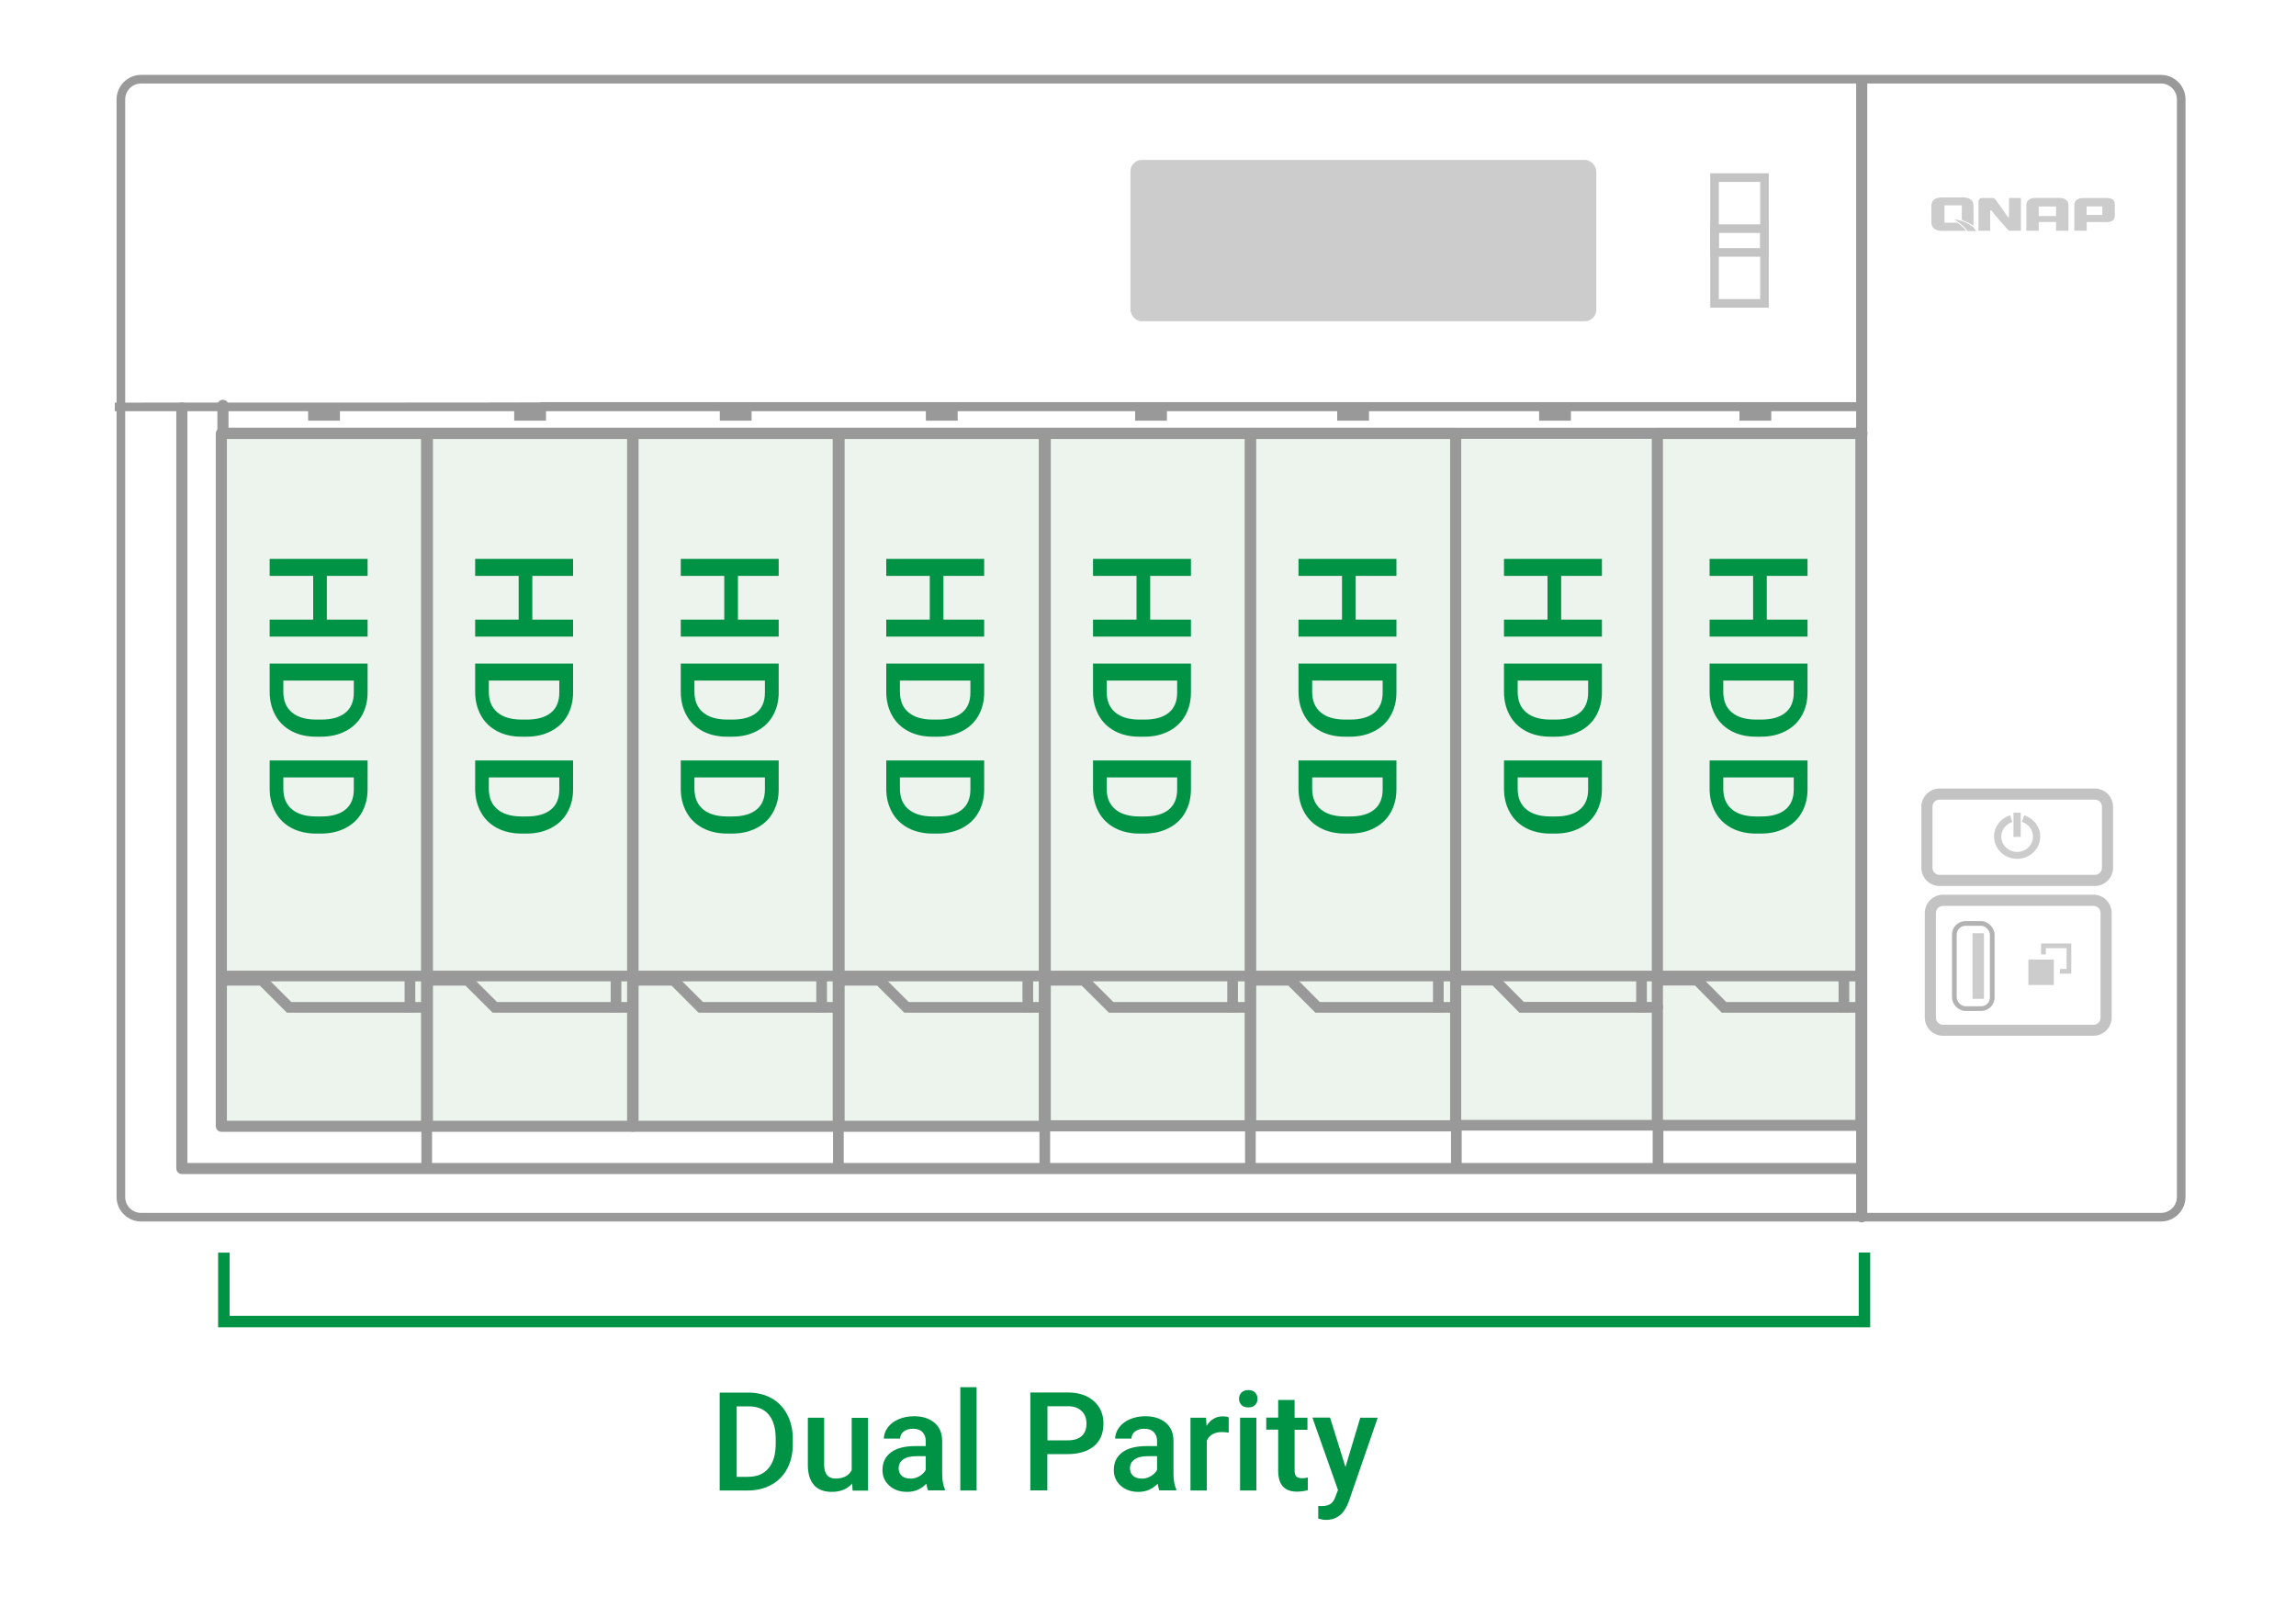 <?xml version="1.0" encoding="UTF-8"?><svg id="uuid-347107b8-cdda-4f6c-9412-d33897ccbc7f" xmlns="http://www.w3.org/2000/svg" viewBox="0 0 200 140"><g><path d="m62.69,129.85v-8.53h2.52c.75,0,1.42.17,2.01.5s1.04.81,1.36,1.43.48,1.32.48,2.12v.43c0,.81-.16,1.52-.48,2.13s-.78,1.09-1.38,1.42-1.28.5-2.05.5h-2.46Zm1.48-7.34v6.15h.97c.78,0,1.37-.24,1.79-.73s.63-1.18.64-2.09v-.47c0-.93-.2-1.63-.6-2.12s-.99-.73-1.75-.73h-1.04Z" fill="#009245"/><path d="m74.24,129.23c-.42.49-1.01.74-1.78.74-.69,0-1.21-.2-1.56-.6s-.53-.98-.53-1.75v-4.11h1.42v4.09c0,.8.33,1.21,1,1.21s1.16-.25,1.4-.74v-4.55h1.42v6.34h-1.34l-.04-.62Z" fill="#009245"/><path d="m80.85,129.85c-.06-.12-.12-.32-.16-.59-.45.47-1.01.71-1.66.71s-1.16-.18-1.56-.54-.6-.81-.6-1.35c0-.68.25-1.19.75-1.56s1.22-.54,2.15-.54h.87v-.42c0-.33-.09-.59-.28-.79s-.46-.3-.84-.3c-.32,0-.59.08-.8.24s-.31.37-.31.62h-1.42c0-.35.12-.67.35-.98s.54-.54.94-.71.84-.26,1.33-.26c.74,0,1.33.19,1.78.56s.67.9.68,1.57v2.86c0,.57.08,1.03.24,1.37v.1h-1.45Zm-1.56-1.03c.28,0,.55-.07.79-.21s.43-.32.56-.55v-1.2h-.77c-.53,0-.92.09-1.19.28s-.4.44-.4.78c0,.27.09.49.27.65s.42.24.73.24Z" fill="#009245"/><path d="m85.07,129.85h-1.42v-9h1.42v9Z" fill="#009245"/><path d="m91.23,126.68v3.16h-1.48v-8.53h3.26c.95,0,1.71.25,2.27.75.56.5.84,1.15.84,1.97s-.27,1.49-.82,1.95-1.32.7-2.31.7h-1.76Zm0-1.2h1.78c.53,0,.93-.12,1.21-.37s.42-.61.42-1.08-.14-.83-.42-1.1-.67-.42-1.16-.42h-1.82v2.98Z" fill="#009245"/><path d="m101,129.85c-.06-.12-.12-.32-.16-.59-.45.47-1.01.71-1.66.71s-1.16-.18-1.56-.54-.6-.81-.6-1.35c0-.68.25-1.19.75-1.56s1.22-.54,2.15-.54h.87v-.42c0-.33-.09-.59-.28-.79s-.46-.3-.84-.3c-.32,0-.59.08-.8.24s-.31.37-.31.62h-1.42c0-.35.12-.67.35-.98s.54-.54.94-.71.84-.26,1.33-.26c.74,0,1.33.19,1.78.56s.67.9.68,1.57v2.86c0,.57.08,1.03.24,1.37v.1h-1.45Zm-1.56-1.03c.28,0,.55-.07.79-.21s.43-.32.56-.55v-1.2h-.77c-.53,0-.92.09-1.19.28s-.4.44-.4.78c0,.27.09.49.27.65s.42.24.73.24Z" fill="#009245"/><path d="m107.02,124.81c-.19-.03-.38-.05-.58-.05-.65,0-1.09.25-1.32.75v4.34h-1.42v-6.34h1.36l.04.71c.34-.55.82-.83,1.43-.83.2,0,.37.03.5.08v1.34Z" fill="#009245"/><path d="m107.93,121.86c0-.22.07-.4.21-.54s.34-.22.59-.22.46.07.6.22.21.33.21.54-.07.39-.21.54-.34.21-.6.21-.46-.07-.59-.21-.21-.32-.21-.54Zm1.51,7.99h-1.42v-6.34h1.42v6.34Z" fill="#009245"/><path d="m112.77,121.97v1.54h1.12v1.05h-1.12v3.54c0,.24.05.42.14.52s.27.16.51.16c.16,0,.33-.02.5-.06v1.1c-.32.09-.64.13-.94.13-1.09,0-1.64-.6-1.64-1.81v-3.59h-1.04v-1.05h1.04v-1.54h1.42Z" fill="#009245"/><path d="m117.2,127.81l1.29-4.3h1.52l-2.52,7.3c-.39,1.07-1.04,1.6-1.97,1.6-.21,0-.44-.04-.69-.11v-1.11l.27.02c.36,0,.63-.07.81-.2s.33-.35.43-.66l.21-.54-2.23-6.31h1.54l1.34,4.3Z" fill="#009245"/></g><polyline points="19.5 109.13 19.5 115.13 91.27 115.13 162.41 115.13 162.41 109.12" fill="none" stroke="#009245" stroke-miterlimit="10"/><g><rect x="19.18" y="37.65" width="143.1" height="60.47" fill="#428e4c" opacity=".1"/><g id="uuid-ad2dc7c1-3e45-4390-bcda-2624b979ff89"><g><g id="uuid-bdf40904-8ec3-4bbc-afc7-7f796b889061"><g><path d="m162.08,35.45H10s37.08,0,37.08-.02c0-.01.01-.02.02-.02h114.97s.02,0,.02.02c0,.01-.01.02-.02.02" fill="none" stroke="#999" stroke-miterlimit="10" stroke-width=".75"/><path d="m162.19,37.86H19.42c-.06,0-.11-.05-.11-.11v-2.44c0-.06.05-.11.11-.11s.11.05.11.11v2.33h142.66c.06,0,.11.05.11.11s-.05.11-.11.11" fill="none" stroke="#999" stroke-miterlimit="10" stroke-width=".75"/><path d="m162.08,101.91H15.84c-.06,0-.11-.05-.11-.11V35.54c0-.06.05-.11.11-.11s.11.05.11.11v66.15h146.13c.06,0,.11.05.11.11s-.05.11-.11.11" fill="none" stroke="#999" stroke-miterlimit="10" stroke-width=".75"/><path d="m73.02,98.23h-17.88c-.06,0-.11-.05-.11-.11v-60.36c0-.06.05-.11.11-.11h17.88c.06,0,.11.05.11.11v60.36c0,.06-.05.11-.11.11m-17.77-.22h17.66v-60.14h-17.66v60.14Z" fill="none" stroke="#999" stroke-miterlimit="10" stroke-width=".75"/><path d="m90.97,98.23h-17.88c-.06,0-.11-.05-.11-.11v-60.36c0-.06.05-.11.11-.11h17.88c.06,0,.11.05.11.11v60.36c0,.06-.05.11-.11.11m-17.77-.22h17.66v-60.14h-17.66v60.14Z" fill="none" stroke="#999" stroke-miterlimit="10" stroke-width=".75"/><path d="m108.93,98.19h-17.88c-.06,0-.11-.05-.11-.11v-60.32c0-.06.05-.11.11-.11h17.88c.06,0,.11.05.11.11v60.32c0,.06-.05.11-.11.11m-17.77-.22h17.66v-60.1h-17.66v60.1Z" fill="none" stroke="#999" stroke-miterlimit="10" stroke-width=".75"/><path d="m126.8,98.19h-17.88c-.06,0-.11-.05-.11-.11v-60.32c0-.06.05-.11.11-.11h17.88c.06,0,.11.05.11.11v60.32c0,.06-.05.11-.11.11m-17.77-.22h17.66v-60.1h-17.66v60.1Z" fill="none" stroke="#999" stroke-miterlimit="10" stroke-width=".75"/><path d="m162.1,98.15h-17.73c-.06,0-.11-.05-.11-.11v-60.28c0-.06.05-.11.11-.11h17.73c.06,0,.11.05.11.11v60.28c0,.06-.05.11-.11.11m-17.62-.21h17.51v-60.07h-17.51v60.07Z" fill="none" stroke="#999" stroke-miterlimit="10" stroke-width=".75"/><path d="m12.29,6.9c-.97,0-1.76.79-1.76,1.76v95.62c0,.97.79,1.76,1.76,1.76h175.95c.97,0,1.76-.79,1.76-1.76V8.66c0-.97-.79-1.76-1.76-1.76H12.29Z" fill="none" stroke="#999" stroke-miterlimit="10" stroke-width=".75"/><path d="m162.17,106.12c-.06,0-.11-.05-.11-.11V7.12c0-.06.05-.11.11-.11s.11.05.11.11v98.89c0,.06-.05.11-.11.11" fill="none" stroke="#999" stroke-miterlimit="10" stroke-width=".75"/><rect x="126.78" y="97.94" width="17.8" height=".18" fill="none" stroke="#999" stroke-miterlimit="10" stroke-width=".75"/><rect x="72.94" y="98.1" width=".18" height="3.75" fill="none" stroke="#999" stroke-miterlimit="10" stroke-width=".75"/><rect x="90.92" y="98.1" width=".18" height="3.75" fill="none" stroke="#999" stroke-miterlimit="10" stroke-width=".75"/><rect x="108.83" y="98.1" width=".18" height="3.75" fill="none" stroke="#999" stroke-miterlimit="10" stroke-width=".75"/><rect x="126.77" y="98.1" width=".18" height="3.75" fill="none" stroke="#999" stroke-miterlimit="10" stroke-width=".75"/><rect x="144.34" y="98.1" width=".18" height="3.75" fill="none" stroke="#999" stroke-miterlimit="10" stroke-width=".75"/><path d="m162.02,87.89v-.04h-11.88l-.03-.03-2.31-2.34h-3.35v.04c-.06,0-.11-.05-.11-.11s.05-.11.11-.11h3.41l.04.03,2.31,2.34h11.81c.06,0,.11.05.11.11s-.05.11-.11.11m0-.18s-.07.03-.07.07c0,.04.03.07.07.07v-.14Zm-17.57-2.36v.14s.07-.03.07-.07c0-.04-.03-.07-.07-.07" fill="none" stroke="#999" stroke-miterlimit="10" stroke-width=".75"/><rect x="144.39" y="84.94" width="17.64" height=".18" fill="none" stroke="#999" stroke-miterlimit="10" stroke-width=".75"/><rect x="160.53" y="85.06" width=".18" height="2.75" fill="none" stroke="#999" stroke-miterlimit="10" stroke-width=".75"/><path d="m144.39,87.89v-.04h-11.88l-.03-.03-2.31-2.34h-3.35v.04c-.06,0-.11-.05-.11-.11s.05-.11.11-.11h3.41l.04.03,2.31,2.33h11.81c.06,0,.11.05.11.11s-.05.11-.11.11m0-.18s-.07.03-.07.07c0,.04.03.07.07.07v-.14Zm-17.57-2.36v.14s.07-.03.07-.07c0-.04-.03-.07-.07-.07" fill="none" stroke="#999" stroke-miterlimit="10" stroke-width=".75"/><rect x="126.76" y="84.94" width="17.64" height=".18" fill="none" stroke="#999" stroke-miterlimit="10" stroke-width=".75"/><rect x="142.9" y="85.06" width=".18" height="2.75" fill="none" stroke="#999" stroke-miterlimit="10" stroke-width=".75"/><path d="m126.7,87.89v-.04h-11.96l-2.36-2.36h-3.37v.04c-.06,0-.11-.05-.11-.11s.05-.11.11-.11h3.44l.04.03,2.32,2.33h11.89c.06,0,.11.05.11.11s-.05.11-.11.11m0-.18s-.07.03-.07.07c0,.04.03.07.07.07v-.14Zm-17.68-2.36v.14s.07-.03.07-.07c0-.04-.03-.07-.07-.07" fill="none" stroke="#999" stroke-miterlimit="10" stroke-width=".75"/><rect x="108.95" y="84.94" width="17.76" height=".18" fill="none" stroke="#999" stroke-miterlimit="10" stroke-width=".75"/><rect x="125.2" y="85.06" width=".18" height="2.75" fill="none" stroke="#999" stroke-miterlimit="10" stroke-width=".75"/><path d="m108.79,87.89v-.04h-12.04l-2.37-2.36h-3.39v.04c-.06,0-.11-.05-.11-.11s.05-.11.11-.11h3.46l.04.03,2.34,2.33h11.96c.06,0,.11.05.11.11s-.05.11-.11.11m0-.18s-.07.03-.07.07c0,.04.03.07.07.07v-.14Zm-17.8-2.36v.14s.07-.03.07-.07c0-.04-.03-.07-.07-.07" fill="none" stroke="#999" stroke-miterlimit="10" stroke-width=".75"/><rect x="90.92" y="84.94" width="17.87" height=".18" fill="none" stroke="#999" stroke-miterlimit="10" stroke-width=".75"/><rect x="107.28" y="85.06" width=".18" height="2.75" fill="none" stroke="#999" stroke-miterlimit="10" stroke-width=".75"/><path d="m90.94,87.89v-.04h-12.01l-2.37-2.36h-3.38v.04c-.06,0-.11-.05-.11-.11s.05-.11.11-.11h3.45l.04.03,2.33,2.33h11.94c.06,0,.11.05.11.11s-.05.11-.11.11m0-.18s-.07.03-.07.07c0,.04.03.07.07.07v-.14Zm-17.76-2.36v.14s.07-.03.07-.07c0-.04-.03-.07-.07-.07" fill="none" stroke="#999" stroke-miterlimit="10" stroke-width=".75"/><rect x="73.12" y="84.94" width="17.83" height=".18" fill="none" stroke="#999" stroke-miterlimit="10" stroke-width=".75"/><rect x="89.44" y="85.06" width=".18" height="2.75" fill="none" stroke="#999" stroke-miterlimit="10" stroke-width=".75"/><path d="m72.99,87.89v-.04h-11.98l-2.36-2.36h-3.38v.04c-.06,0-.11-.05-.11-.11s.05-.11.11-.11h3.44l.04.03,2.33,2.33h11.91c.06,0,.11.05.11.11s-.05.11-.11.11m0-.18s-.07.03-.07.07c0,.04.03.07.07.07v-.14Zm-17.72-2.36v.14s.07-.03.07-.07c0-.04-.03-.07-.07-.07" fill="none" stroke="#999" stroke-miterlimit="10" stroke-width=".75"/><rect x="55.2" y="84.94" width="17.79" height=".18" fill="none" stroke="#999" stroke-miterlimit="10" stroke-width=".75"/><rect x="71.48" y="85.06" width=".18" height="2.75" fill="none" stroke="#999" stroke-miterlimit="10" stroke-width=".75"/><path d="m37.16,98.23h-17.88c-.06,0-.11-.05-.11-.11v-60.36c0-.06.05-.11.11-.11h17.88c.06,0,.11.05.11.11v60.36c0,.06-.05.11-.11.11m-17.77-.22h17.66v-60.14h-17.66v60.14Z" fill="none" stroke="#999" stroke-miterlimit="10" stroke-width=".75"/><path d="m55.11,98.23h-17.88c-.06,0-.11-.05-.11-.11v-60.36c0-.06.05-.11.11-.11h17.88c.06,0,.11.05.11.11v60.36c0,.06-.05.11-.11.11m-17.77-.22h17.66v-60.14h-17.66v60.14Z" fill="none" stroke="#999" stroke-miterlimit="10" stroke-width=".75"/><rect x="37.08" y="98.1" width=".18" height="3.75" fill="none" stroke="#999" stroke-miterlimit="10" stroke-width=".75"/><path d="m55.08,87.89v-.04h-12.01l-2.37-2.36h-3.38v.04c-.06,0-.11-.05-.11-.11s.05-.11.11-.11h3.45l.04.03,2.33,2.33h11.94c.06,0,.11.05.11.11s-.05.11-.11.11m0-.18s-.07.03-.07.07c0,.04.03.07.07.07v-.14Zm-17.76-2.36v.14s.07-.03.07-.07c0-.04-.03-.07-.07-.07" fill="none" stroke="#999" stroke-miterlimit="10" stroke-width=".75"/><rect x="37.26" y="84.94" width="17.83" height=".18" fill="none" stroke="#999" stroke-miterlimit="10" stroke-width=".75"/><rect x="53.57" y="85.06" width=".18" height="2.75" fill="none" stroke="#999" stroke-miterlimit="10" stroke-width=".75"/><path d="m37.13,87.89v-.04h-11.98l-2.36-2.36h-3.38v.04c-.06,0-.11-.05-.11-.11s.05-.11.11-.11h3.44l.04.03,2.33,2.33h11.91c.06,0,.11.05.11.11s-.05.11-.11.11m0-.18s-.07.03-.07.07c0,.04.03.07.07.07v-.14Zm-17.72-2.36v.14s.07-.03.07-.07c0-.04-.03-.07-.07-.07" fill="none" stroke="#999" stroke-miterlimit="10" stroke-width=".75"/><rect x="19.34" y="84.94" width="17.79" height=".18" fill="none" stroke="#999" stroke-miterlimit="10" stroke-width=".75"/><rect x="35.62" y="85.06" width=".18" height="2.75" fill="none" stroke="#999" stroke-miterlimit="10" stroke-width=".75"/></g></g><rect x="26.84" y="35.73" width="2.77" height=".92" fill="#999"/><rect x="44.79" y="35.73" width="2.77" height=".92" fill="#999"/><rect x="62.7" y="35.73" width="2.77" height=".92" fill="#999"/><rect x="80.65" y="35.73" width="2.77" height=".92" fill="#999"/><rect x="98.88" y="35.73" width="2.77" height=".92" fill="#999"/><rect x="116.48" y="35.73" width="2.77" height=".92" fill="#999"/><rect x="134.07" y="35.73" width="2.77" height=".92" fill="#999"/><rect x="151.52" y="35.73" width="2.77" height=".92" fill="#999"/></g></g><g><path d="m131.01,55.46v-1.48h3.79v-3.81h-3.79v-1.48h8.53v1.48h-3.55v3.81h3.55v1.48h-8.53Z" fill="#009245"/><path d="m131.01,57.81h8.53v2.52c0,.75-.17,1.42-.5,2.01s-.81,1.04-1.43,1.36-1.32.48-2.12.48h-.43c-.81,0-1.52-.16-2.13-.48s-1.09-.78-1.42-1.38-.5-1.28-.5-2.05v-2.46Zm7.34,1.48h-6.15v.97c0,.78.24,1.37.73,1.79s1.18.63,2.09.64h.47c.93,0,1.63-.2,2.12-.6s.73-.99.73-1.75v-1.04Z" fill="#009245"/><path d="m131.01,66.25h8.53v2.52c0,.75-.17,1.42-.5,2.01s-.81,1.04-1.43,1.36-1.32.48-2.12.48h-.43c-.81,0-1.52-.16-2.13-.48s-1.09-.78-1.42-1.38-.5-1.28-.5-2.05v-2.46Zm7.34,1.48h-6.15v.97c0,.78.24,1.37.73,1.79s1.18.63,2.09.64h.47c.93,0,1.63-.2,2.12-.6s.73-.99.73-1.75v-1.04Z" fill="#009245"/></g><g><path d="m148.92,55.46v-1.48h3.79v-3.81h-3.79v-1.48h8.53v1.48h-3.55v3.81h3.55v1.48h-8.53Z" fill="#009245"/><path d="m148.92,57.81h8.53v2.52c0,.75-.17,1.42-.5,2.01s-.81,1.04-1.43,1.36-1.32.48-2.12.48h-.43c-.81,0-1.52-.16-2.13-.48s-1.09-.78-1.42-1.38-.5-1.28-.5-2.05v-2.46Zm7.34,1.48h-6.15v.97c0,.78.24,1.37.73,1.79s1.18.63,2.09.64h.47c.93,0,1.63-.2,2.12-.6s.73-.99.73-1.75v-1.04Z" fill="#009245"/><path d="m148.92,66.25h8.53v2.52c0,.75-.17,1.42-.5,2.01s-.81,1.04-1.43,1.36-1.32.48-2.12.48h-.43c-.81,0-1.52-.16-2.13-.48s-1.09-.78-1.42-1.38-.5-1.28-.5-2.05v-2.46Zm7.34,1.48h-6.15v.97c0,.78.24,1.37.73,1.79s1.18.63,2.09.64h.47c.93,0,1.63-.2,2.12-.6s.73-.99.73-1.75v-1.04Z" fill="#009245"/></g><g opacity=".5"><rect x="149.35" y="15.47" width="4.35" height="10.96" fill="none" stroke="#888" stroke-miterlimit="10" stroke-width=".75"/><rect x="98.47" y="13.93" width="40.58" height="14.06" rx="1" ry="1" fill="#999"/><rect x="149.35" y="19.92" width="4.35" height="2.07" fill="none" stroke="#888" stroke-miterlimit="10" stroke-width=".75"/><path d="m180.18,20.1h-1.08v-.76h-1.51v.76h-1.08v-2.23c0-.19.07-.34.21-.46.14-.11.34-.17.6-.17h2.05c.26,0,.46.06.6.17.14.11.21.26.21.46v2.23Zm-1.08-2.11h-1.51v.83h1.51v-.83Z" fill="#999"/><path d="m184.05,17.39c-.11-.09-.28-.13-.5-.14h0-.04s-.02,0-.03,0h-1.92s-.06,0-.06,0c-.26,0-.46.05-.6.16-.14.11-.21.26-.21.44h0v2.25h1.08v-.75h1.74c.47,0,.71-.19.71-.58v-.92c0-.22-.06-.38-.17-.47m-.92,1.34h-1.37v-.74h1.37v.74Z" fill="#999"/><path d="m175.16,17.25h-.16v1.66s-.02.03-.06.02c0,0-.02,0-.04-.02-.18-.28-.88-1.26-1.11-1.57,0,0,0,0,0,0h0s0,0-.01-.01c0,0,0,0,0,0-.06-.05-.13-.08-.23-.08h-.87c-.11,0-.19.03-.25.09-.06.06-.09.15-.09.25h0v2.51h1.02s0-1.33,0-1.72c0-.03.02-.06.1-.05,0,0,.03,0,.04.03.2.32,1.48,1.74,1.48,1.74h1.06v-2.85h-.87Z" fill="#999"/><path d="m170.56,19.44s-.03-.02-.05-.04h-1.13v-1.51h1.51v1.28c.45.14.76.33.97.5.04-.09.05-.2.05-.32v-1.39c0-.48-.28-.73-.83-.76h0s-.09,0-.09,0h-1.82c-.62,0-.93.25-.93.76v1.39c0,.5.31.76.93.76h1.81c.1,0,.18,0,.27-.02-.15-.22-.43-.46-.69-.65" fill="#999"/><path d="m170.21,19.09c.34.22.95.65,1.16,1.04h.77c-.13-.24-.57-.81-1.93-1.04" fill="#999"/><path d="m182.49,76.81h-13.55c-.66,0-1.2-.54-1.2-1.21v-5.32c0-.66.54-1.21,1.2-1.21h13.55c.66,0,1.2.54,1.2,1.21v5.32c0,.66-.54,1.21-1.2,1.21m-13.55-7.52c-.54,0-.98.44-.98.99v5.32c0,.54.44.99.98.99h13.55c.54,0,.98-.45.98-.99v-5.32c0-.55-.44-.99-.98-.99h-13.55Z" fill="none" stroke="#888" stroke-miterlimit="10" stroke-width=".75"/><path d="m182.37,89.86h-13.13c-.66,0-1.2-.54-1.2-1.21v-9.12c0-.66.54-1.21,1.2-1.21h13.13c.66,0,1.2.54,1.2,1.21v9.12c0,.66-.54,1.21-1.2,1.21m-13.13-11.31c-.54,0-.98.44-.98.99v9.12c0,.55.44.99.98.99h13.13c.54,0,.98-.44.98-.99v-9.12c0-.55-.44-.99-.98-.99h-13.13Z" fill="none" stroke="#888" stroke-miterlimit="10" stroke-width=".75"/><rect x="170.24" y="80.45" width="3.3" height="7.42" rx=".97" ry=".97" fill="none" stroke="#666" stroke-miterlimit="10" stroke-width=".41"/><rect x="171.82" y="81.3" width="1" height="5.72" fill="#999"/><g><path d="m175.71,74.82c-1.11,0-2.01-.87-2.01-1.94,0-.85.56-1.59,1.4-1.85l.19.58c-.57.18-.96.69-.96,1.27,0,.74.62,1.34,1.38,1.34s1.38-.6,1.38-1.34c0-.58-.39-1.1-.96-1.27l.19-.58c.83.26,1.4,1,1.4,1.85,0,1.07-.9,1.94-2.01,1.94Z" fill="#999"/><rect x="175.39" y="70.8" width=".63" height="2.11" fill="#999"/></g><g><rect x="176.69" y="83.59" width="2.22" height="2.22" fill="#999"/><polyline points="178 83.15 178 82.4 180.22 82.4 180.22 84.62 179.44 84.62" fill="none" stroke="#999" stroke-miterlimit="10" stroke-width=".41"/></g></g><g><path d="m95.21,55.46v-1.48h3.79v-3.81h-3.79v-1.48h8.53v1.48h-3.55v3.81h3.55v1.48h-8.53Z" fill="#009245"/><path d="m95.21,57.81h8.53v2.52c0,.75-.17,1.42-.5,2.01s-.81,1.04-1.43,1.36-1.32.48-2.12.48h-.43c-.81,0-1.52-.16-2.13-.48s-1.09-.78-1.42-1.38-.5-1.28-.5-2.05v-2.46Zm7.34,1.48h-6.15v.97c0,.78.24,1.37.73,1.79s1.18.63,2.09.64h.47c.93,0,1.63-.2,2.12-.6s.73-.99.73-1.75v-1.04Z" fill="#009245"/><path d="m95.21,66.25h8.53v2.52c0,.75-.17,1.42-.5,2.01s-.81,1.04-1.43,1.36-1.32.48-2.12.48h-.43c-.81,0-1.52-.16-2.13-.48s-1.09-.78-1.42-1.38-.5-1.28-.5-2.05v-2.46Zm7.34,1.48h-6.15v.97c0,.78.24,1.37.73,1.79s1.18.63,2.09.64h.47c.93,0,1.63-.2,2.12-.6s.73-.99.73-1.75v-1.04Z" fill="#009245"/></g><g><path d="m113.11,55.46v-1.48h3.79v-3.81h-3.79v-1.48h8.53v1.48h-3.55v3.81h3.55v1.48h-8.53Z" fill="#009245"/><path d="m113.11,57.81h8.53v2.52c0,.75-.17,1.42-.5,2.01s-.81,1.04-1.43,1.36-1.32.48-2.12.48h-.43c-.81,0-1.52-.16-2.13-.48s-1.09-.78-1.42-1.38-.5-1.28-.5-2.05v-2.46Zm7.34,1.48h-6.15v.97c0,.78.24,1.37.73,1.79s1.18.63,2.09.64h.47c.93,0,1.63-.2,2.12-.6s.73-.99.73-1.75v-1.04Z" fill="#009245"/><path d="m113.11,66.25h8.53v2.52c0,.75-.17,1.42-.5,2.01s-.81,1.04-1.43,1.36-1.32.48-2.12.48h-.43c-.81,0-1.52-.16-2.13-.48s-1.09-.78-1.42-1.38-.5-1.28-.5-2.05v-2.46Zm7.34,1.48h-6.15v.97c0,.78.24,1.37.73,1.79s1.18.63,2.09.64h.47c.93,0,1.63-.2,2.12-.6s.73-.99.73-1.75v-1.04Z" fill="#009245"/></g><g><path d="m59.3,55.46v-1.48h3.79v-3.81h-3.79v-1.48h8.53v1.48h-3.55v3.81h3.55v1.48h-8.53Z" fill="#009245"/><path d="m59.3,57.81h8.53v2.52c0,.75-.17,1.42-.5,2.01s-.81,1.04-1.43,1.36-1.32.48-2.12.48h-.43c-.81,0-1.52-.16-2.13-.48s-1.09-.78-1.42-1.38-.5-1.28-.5-2.05v-2.46Zm7.34,1.48h-6.15v.97c0,.78.24,1.37.73,1.79s1.18.63,2.09.64h.47c.93,0,1.63-.2,2.12-.6s.73-.99.73-1.75v-1.04Z" fill="#009245"/><path d="m59.3,66.25h8.53v2.52c0,.75-.17,1.42-.5,2.01s-.81,1.04-1.43,1.36-1.32.48-2.12.48h-.43c-.81,0-1.52-.16-2.13-.48s-1.09-.78-1.42-1.38-.5-1.28-.5-2.05v-2.46Zm7.34,1.48h-6.15v.97c0,.78.24,1.37.73,1.79s1.18.63,2.09.64h.47c.93,0,1.63-.2,2.12-.6s.73-.99.73-1.75v-1.04Z" fill="#009245"/></g><g><path d="m77.2,55.46v-1.48h3.79v-3.81h-3.79v-1.48h8.53v1.48h-3.55v3.81h3.55v1.48h-8.53Z" fill="#009245"/><path d="m77.2,57.81h8.53v2.52c0,.75-.17,1.42-.5,2.01s-.81,1.04-1.43,1.36-1.32.48-2.12.48h-.43c-.81,0-1.52-.16-2.13-.48s-1.09-.78-1.42-1.38-.5-1.28-.5-2.05v-2.46Zm7.34,1.48h-6.15v.97c0,.78.24,1.37.73,1.79s1.18.63,2.09.64h.47c.93,0,1.63-.2,2.12-.6s.73-.99.73-1.75v-1.04Z" fill="#009245"/><path d="m77.2,66.25h8.53v2.52c0,.75-.17,1.42-.5,2.01s-.81,1.04-1.43,1.36-1.32.48-2.12.48h-.43c-.81,0-1.52-.16-2.13-.48s-1.09-.78-1.42-1.38-.5-1.28-.5-2.05v-2.46Zm7.34,1.48h-6.15v.97c0,.78.24,1.37.73,1.79s1.18.63,2.09.64h.47c.93,0,1.63-.2,2.12-.6s.73-.99.73-1.75v-1.04Z" fill="#009245"/></g><g><path d="m23.49,55.46v-1.48h3.79v-3.81h-3.79v-1.48h8.53v1.48h-3.55v3.81h3.55v1.48h-8.53Z" fill="#009245"/><path d="m23.49,57.81h8.53v2.52c0,.75-.17,1.42-.5,2.01s-.81,1.04-1.43,1.36-1.32.48-2.12.48h-.43c-.81,0-1.52-.16-2.13-.48s-1.09-.78-1.42-1.38-.5-1.28-.5-2.05v-2.46Zm7.34,1.48h-6.15v.97c0,.78.24,1.37.73,1.79s1.18.63,2.09.64h.47c.93,0,1.63-.2,2.12-.6s.73-.99.73-1.75v-1.04Z" fill="#009245"/><path d="m23.49,66.25h8.53v2.52c0,.75-.17,1.42-.5,2.01s-.81,1.04-1.43,1.36-1.32.48-2.12.48h-.43c-.81,0-1.52-.16-2.13-.48s-1.09-.78-1.42-1.38-.5-1.28-.5-2.05v-2.46Zm7.34,1.48h-6.15v.97c0,.78.24,1.37.73,1.79s1.18.63,2.09.64h.47c.93,0,1.63-.2,2.12-.6s.73-.99.73-1.75v-1.04Z" fill="#009245"/></g><g><path d="m41.39,55.46v-1.48h3.79v-3.81h-3.79v-1.48h8.53v1.48h-3.55v3.81h3.55v1.48h-8.53Z" fill="#009245"/><path d="m41.39,57.81h8.53v2.52c0,.75-.17,1.42-.5,2.01s-.81,1.04-1.43,1.36-1.32.48-2.12.48h-.43c-.81,0-1.52-.16-2.13-.48s-1.09-.78-1.42-1.38-.5-1.28-.5-2.05v-2.46Zm7.34,1.48h-6.15v.97c0,.78.24,1.37.73,1.79s1.18.63,2.09.64h.47c.93,0,1.63-.2,2.12-.6s.73-.99.73-1.75v-1.04Z" fill="#009245"/><path d="m41.39,66.25h8.53v2.52c0,.75-.17,1.42-.5,2.01s-.81,1.04-1.43,1.36-1.32.48-2.12.48h-.43c-.81,0-1.52-.16-2.13-.48s-1.09-.78-1.42-1.38-.5-1.28-.5-2.05v-2.46Zm7.34,1.48h-6.15v.97c0,.78.24,1.37.73,1.79s1.18.63,2.09.64h.47c.93,0,1.63-.2,2.12-.6s.73-.99.73-1.75v-1.04Z" fill="#009245"/></g></g></svg>